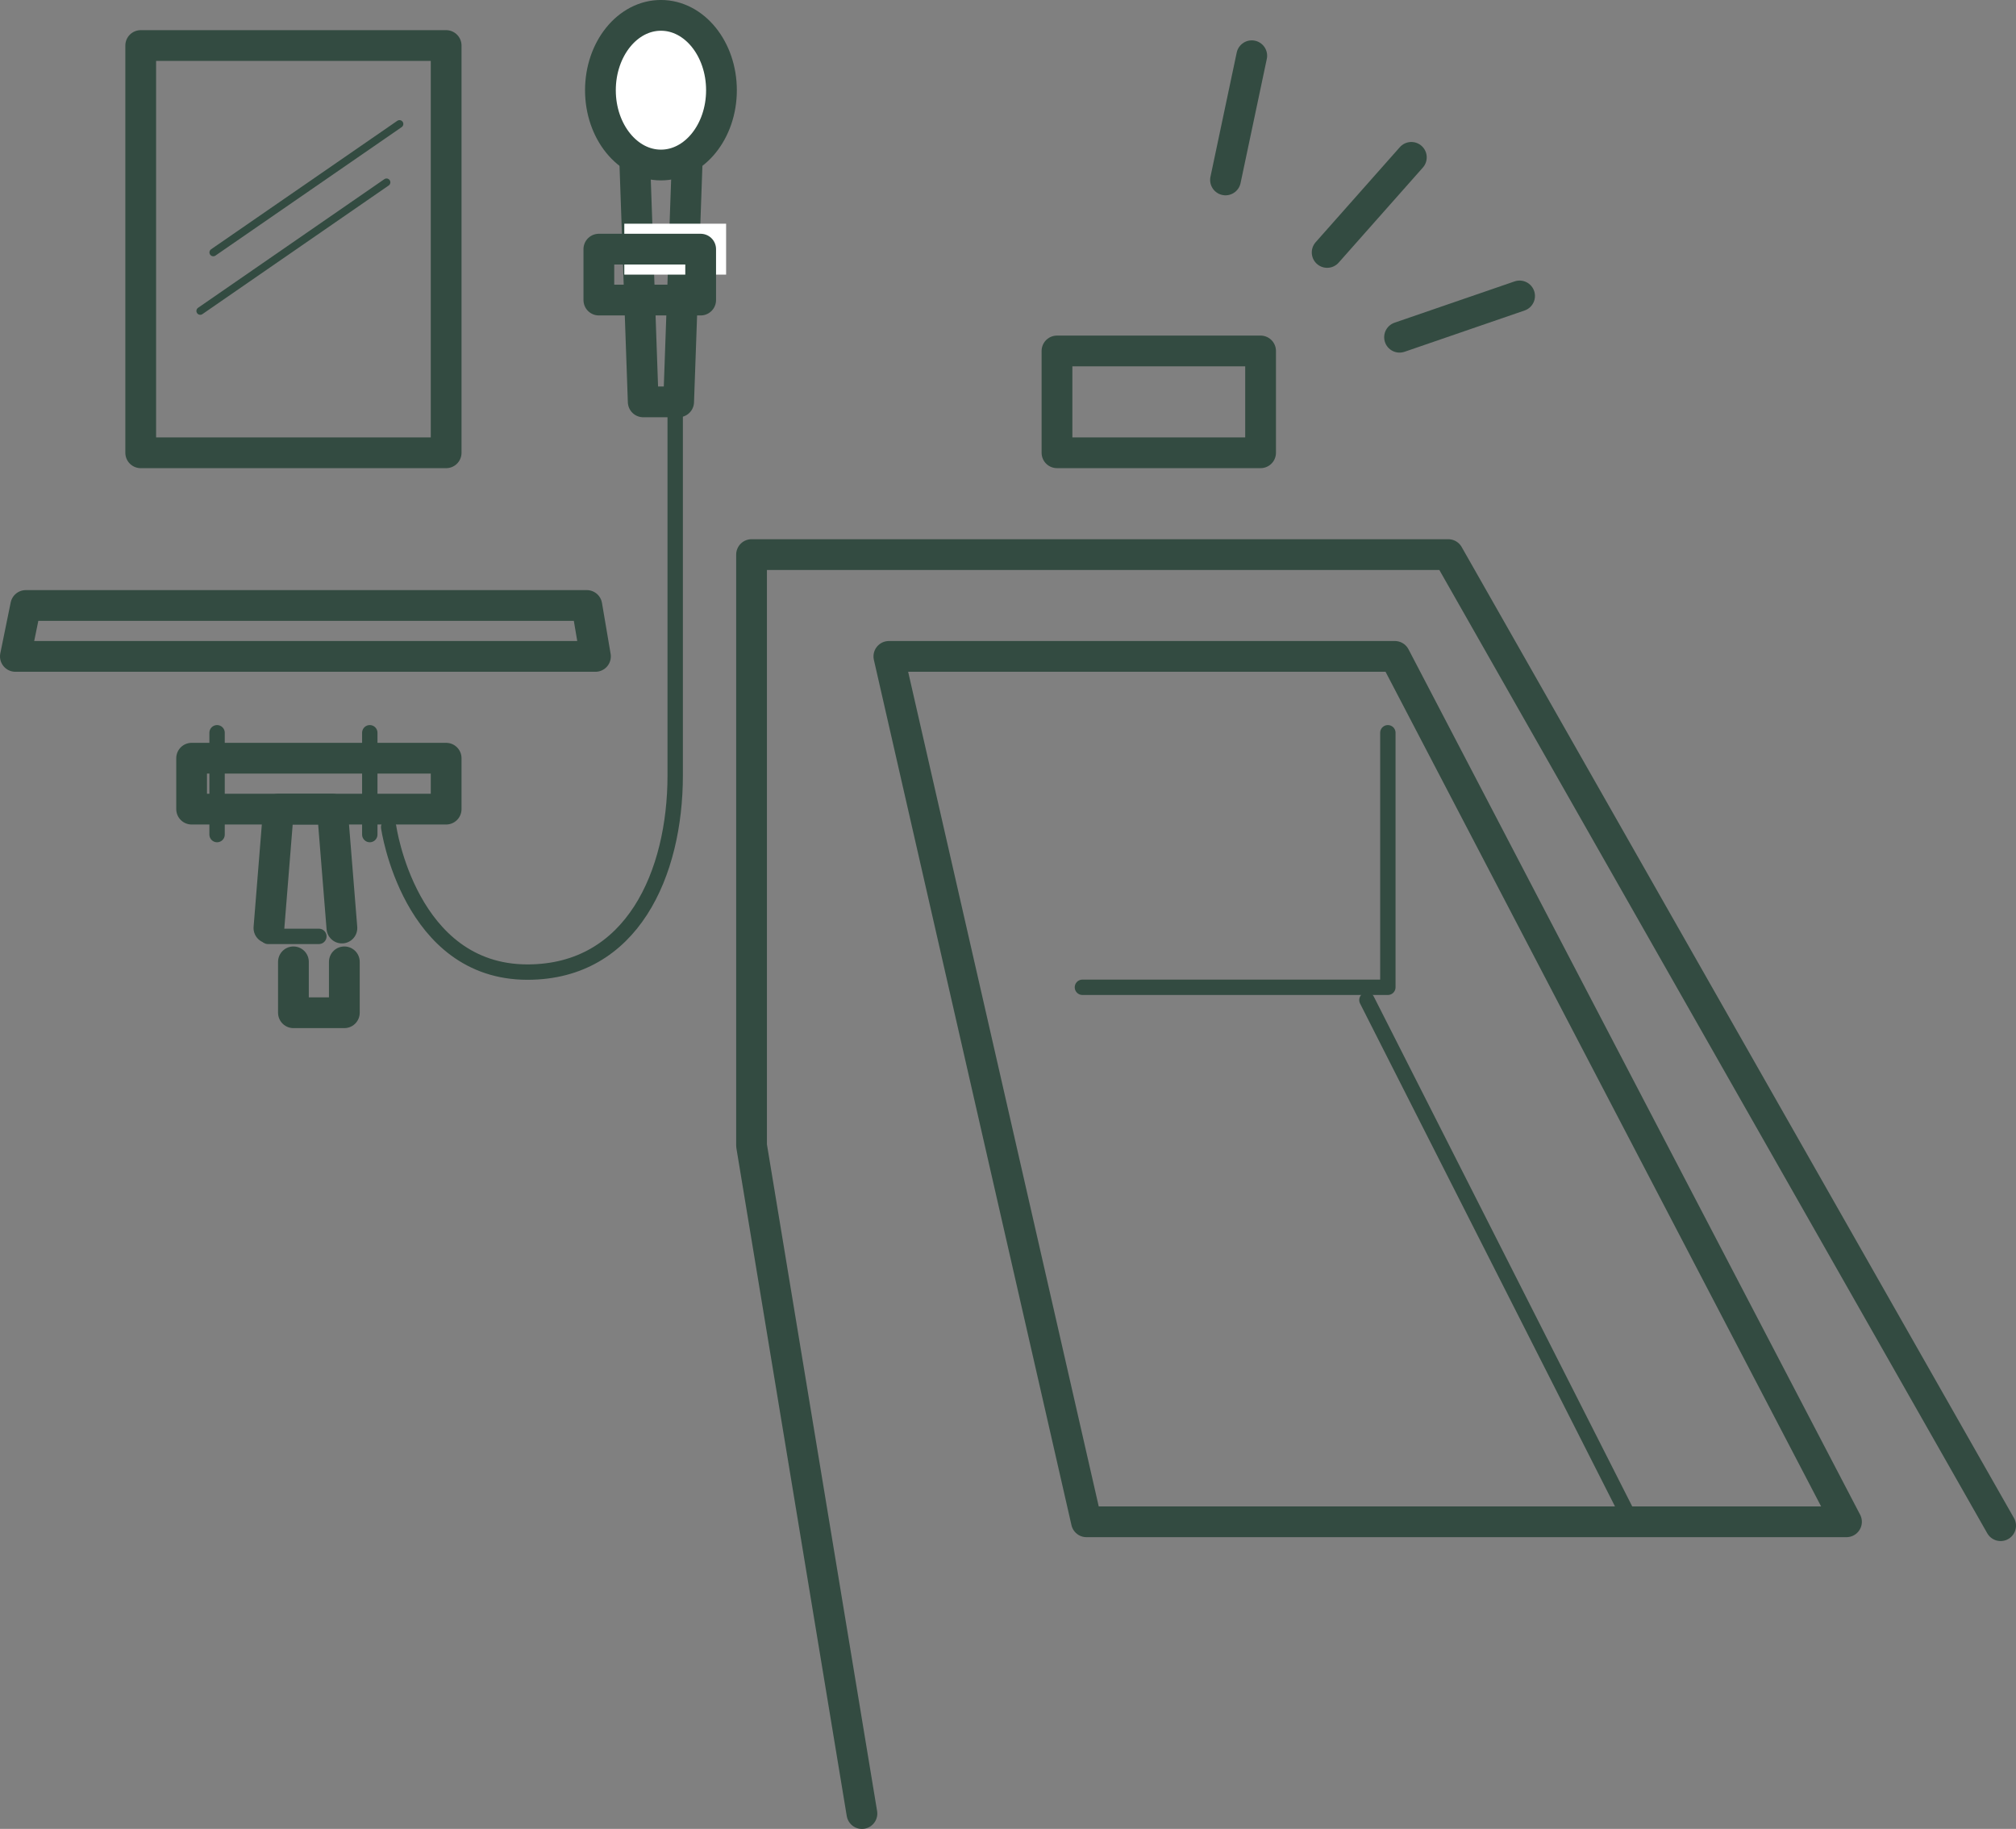 <?xml version="1.0" encoding="UTF-8"?><svg id="_レイヤー_2" xmlns="http://www.w3.org/2000/svg" width="87.708" height="79.565" viewBox="0 0 87.708 79.565"><rect x="0" y="0" width="87.708" height="79.565" fill="#808080" stroke="none"/><defs><style>.cls-1{stroke-width:1.338px;}.cls-1,.cls-2,.cls-3{fill:none;stroke:#334b41;stroke-linecap:round;stroke-linejoin:round;}.cls-4{fill:#fff;}.cls-4,.cls-5{stroke-width:0px;}.cls-5{fill:#dcdddd;}.cls-2{stroke-width:.669px;}.cls-3{stroke-width:.334px;}</style></defs><g id="_レイヤー_3"><polyline class="cls-1" points="37.499 78.896 32.697 49.838 32.697 24.127 63.009 24.127 87.039 66.373"/><polygon class="cls-1" points="80.333 66.204 47.268 66.204 38.671 28.556 60.685 28.556 80.333 66.204"/><rect class="cls-1" x="8.337" y="32.985" width="11.073" height="2.215"/><line class="cls-2" x1="9.444" y1="36.307" x2="9.444" y2="31.878"/><polyline class="cls-1" points="11.7 40.373 12.116 35.2 14.459 35.2 14.875 40.373"/><line class="cls-2" x1="16.088" y1="31.878" x2="16.088" y2="36.307"/><polygon class="cls-1" points="25.906 28.556 .669 28.556 1.121 26.341 25.53 26.341 25.906 28.556"/><rect class="cls-1" x="6.122" y="1.981" width="13.288" height="17.717"/><rect class="cls-1" x="45.985" y="15.268" width="8.858" height="4.429"/><polygon class="cls-1" points="29.525 17.483 27.984 17.483 27.594 6.41 29.918 6.41 29.525 17.483"/><path class="cls-2" d="m29.375,16.376v17.357c0,4.261-1.867,8.557-6.427,8.557-5.142,0-6.039-6.307-6.039-6.307"/><rect class="cls-4" x="27.161" y="9.732" width="4.429" height="2.215"/><rect class="cls-1" x="26.054" y="10.839" width="4.429" height="2.215"/><polyline class="cls-2" points="60.38 31.878 60.38 42.951 47.092 42.951"/><line class="cls-2" x1="59.469" y1="43.505" x2="70.722" y2="65.704"/><line class="cls-1" x1="60.889" y1="14.671" x2="66.111" y2="12.875"/><line class="cls-1" x1="53.317" y1="7.828" x2="54.459" y2="2.425"/><line class="cls-1" x1="57.739" y1="10.982" x2="61.402" y2="6.846"/><path class="cls-4" d="m31.388,3.926c0,1.796-1.178,3.253-2.633,3.253-1.453,0-2.633-1.457-2.633-3.253,0-1.8,1.18-3.258,2.633-3.258,1.455,0,2.633,1.457,2.633,3.258"/><path class="cls-1" d="m31.388,3.926c0,1.796-1.178,3.253-2.633,3.253-1.453,0-2.633-1.457-2.633-3.253,0-1.8,1.18-3.258,2.633-3.258,1.455,0,2.633,1.457,2.633,3.258Z"/><polyline class="cls-1" points="12.766 41.844 12.766 44.058 14.981 44.058 14.981 41.844"/><line class="cls-5" x1="17.38" y1="5.393" x2="9.279" y2="10.982"/><line class="cls-3" x1="17.38" y1="5.393" x2="9.279" y2="10.982"/><line class="cls-3" x1="16.816" y1="7.932" x2="8.712" y2="13.528"/><line class="cls-2" x1="13.873" y1="40.736" x2="11.659" y2="40.736"/></g></svg>